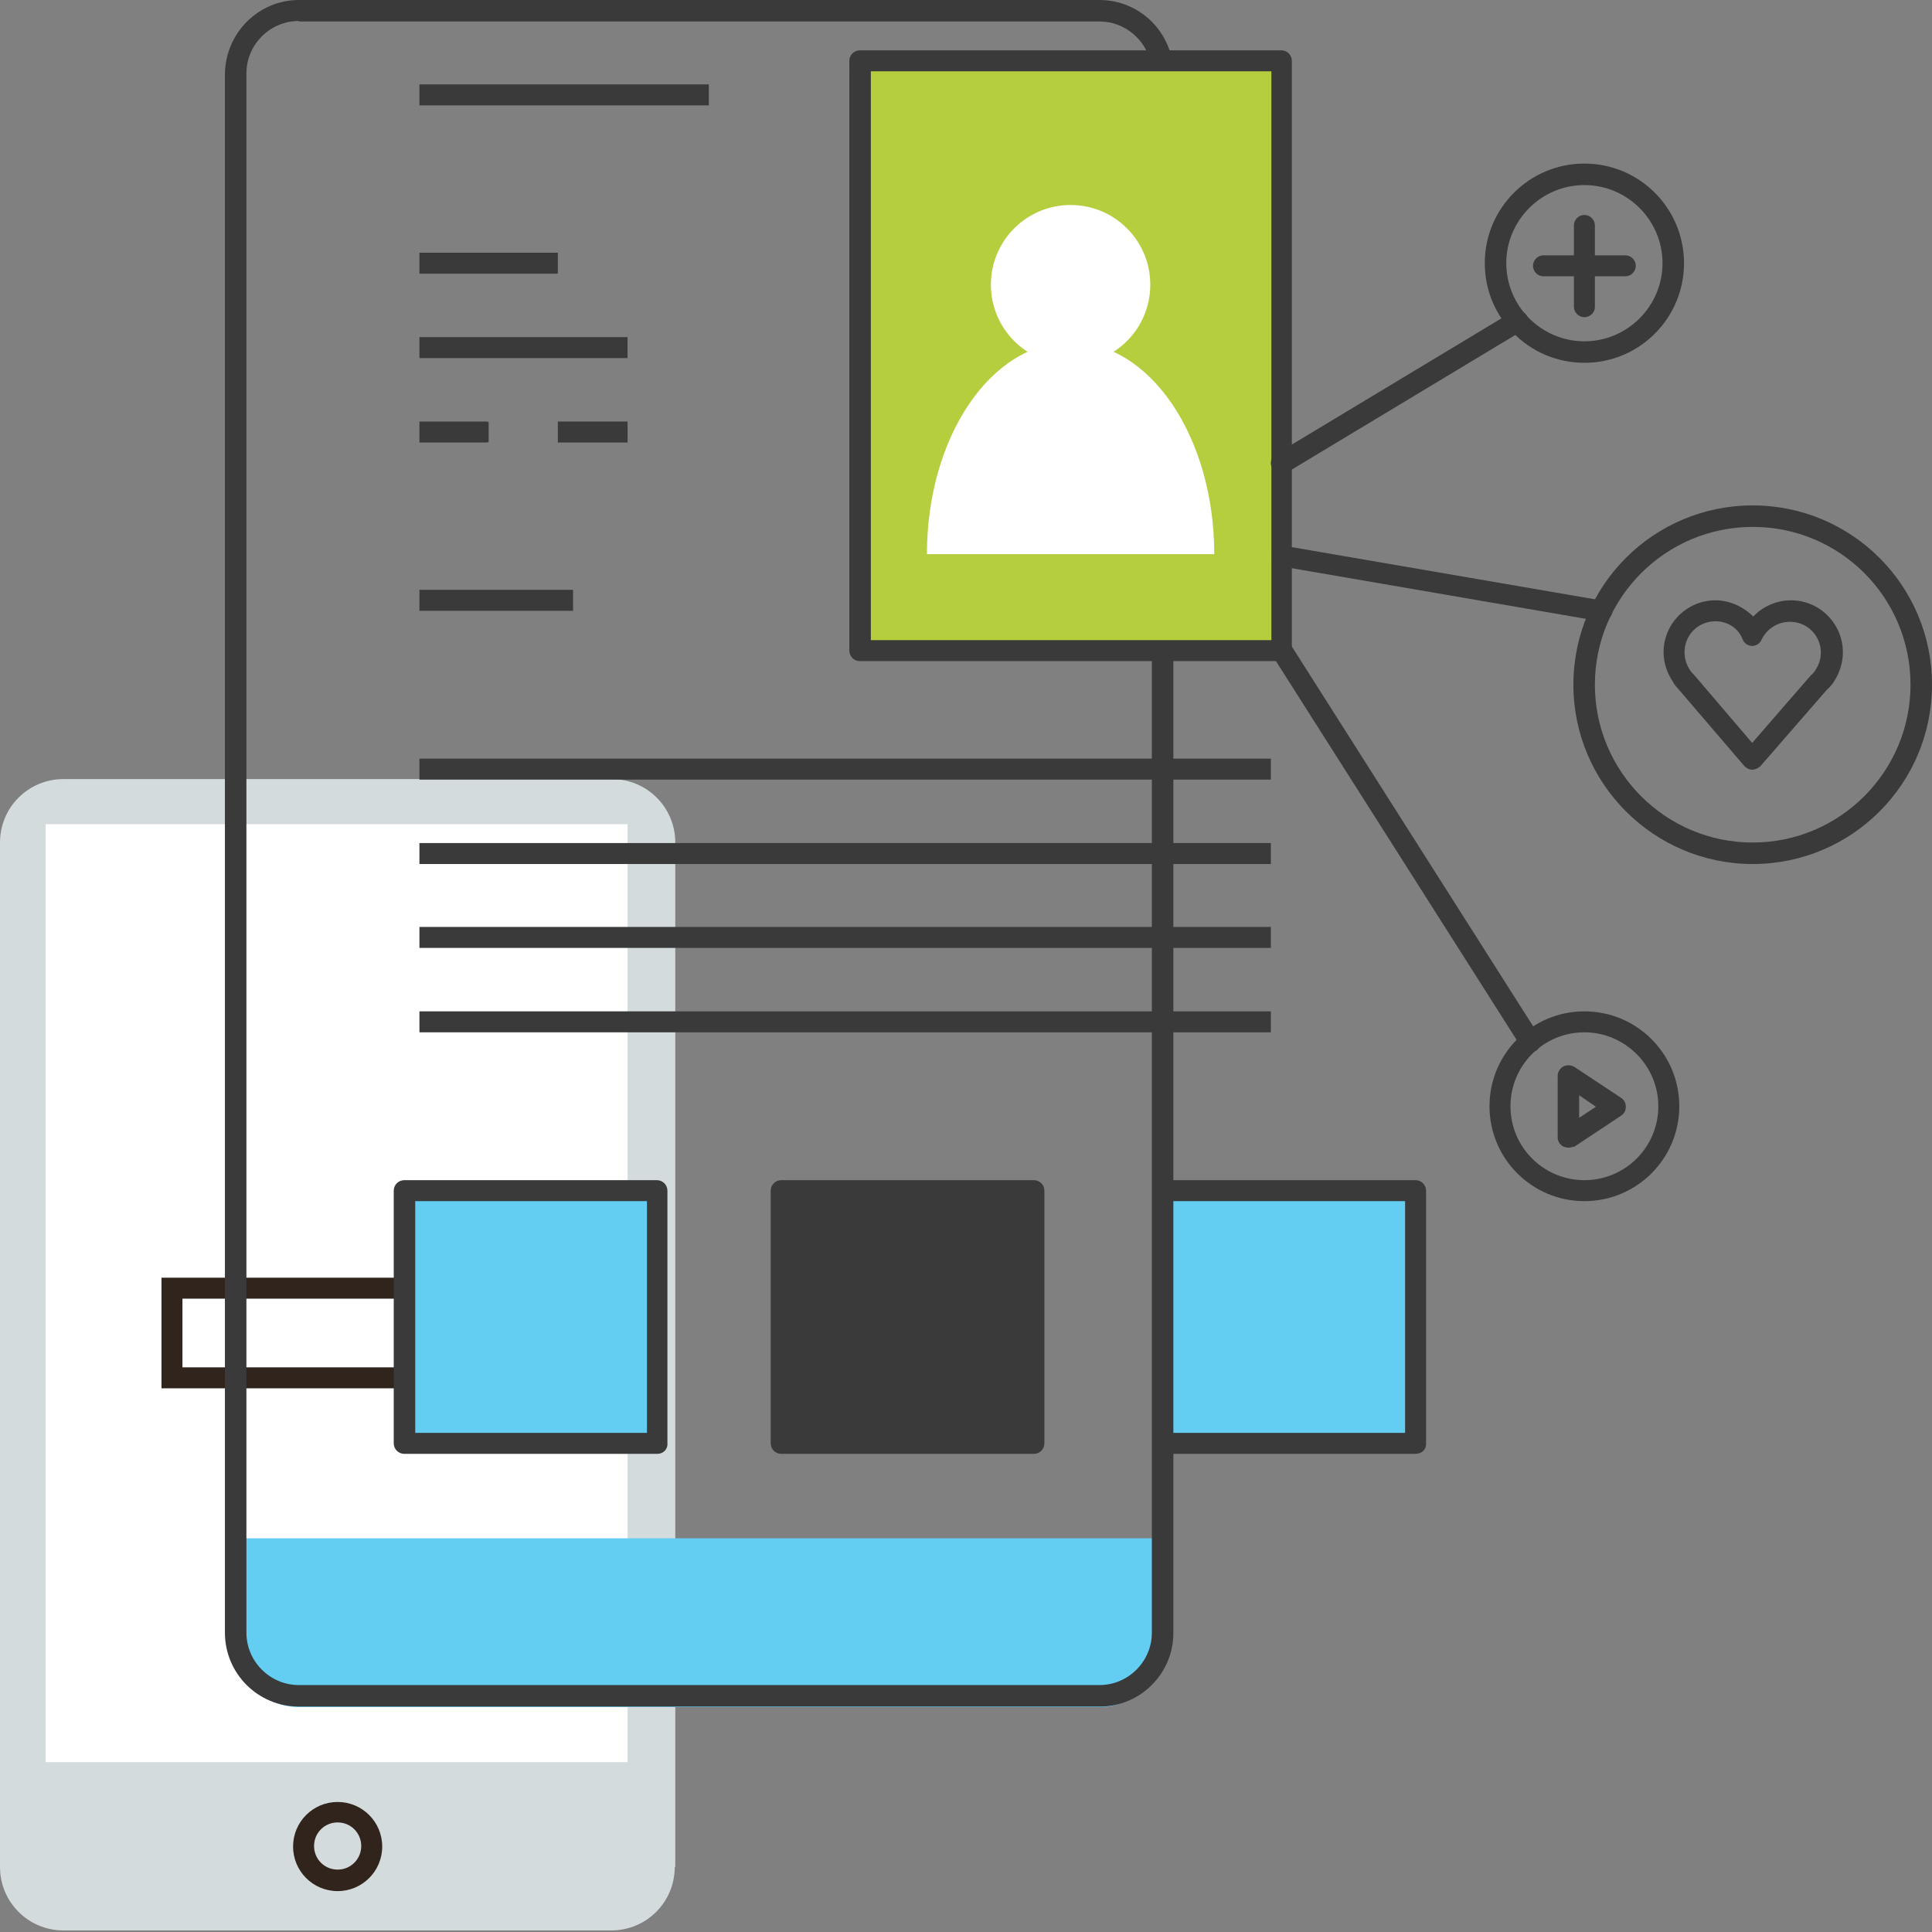 <?xml version="1.0" encoding="utf-8"?>
<!-- Generator: Adobe Illustrator 25.1.0, SVG Export Plug-In . SVG Version: 6.00 Build 0)  -->
<svg version="1.1" id="Isolation_Mode" xmlns="http://www.w3.org/2000/svg" xmlns:xlink="http://www.w3.org/1999/xlink" x="0px"
	 y="0px" viewBox="0 0 368.5 368.5" style="enable-background:new 0 0 368.5 368.5;" xml:space="preserve">
<rect x="0" y="0" width="368.5" height="368.5" fill="#808080" stroke="none"/>
<style type="text/css">
	.st0{fill:#D3DBDD;}
	.st1{fill:#FFFFFF;}
	.st2{fill:#30241C;}
	.st3{fill:#64CDF2;}
	.st4{fill:#3A3A3A;}
	.st5{fill:#B5CE3E;}
</style>
<g>
	<g>
		<g>
			<path class="st0" d="M128.7,356.1c0,6.7-5.4,12.1-12.1,12.1H12.1c-6.7,0-12.1-5.4-12.1-12.1V160.7c0-6.7,5.4-12.1,12.1-12.1
				h104.6c6.7,0,12.1,5.4,12.1,12.1V356.1z"/>
		</g>
		<g>
			<rect x="8.7" y="157.2" class="st1" width="111" height="178.9"/>
		</g>
		<g>
			<path class="st2" d="M64.4,360.7c-4.7,0-8.5-3.8-8.5-8.5s3.8-8.5,8.5-8.5c4.7,0,8.5,3.8,8.5,8.5S69.1,360.7,64.4,360.7z
				 M64.4,347.6c-2.5,0-4.5,2-4.5,4.5c0,2.5,2,4.5,4.5,4.5c2.5,0,4.5-2,4.5-4.5C68.9,349.6,66.9,347.6,64.4,347.6z"/>
		</g>
		<g>
			<path class="st2" d="M98.1,264.8H30.8v-21.1h67.3V264.8z M34.8,260.8h59.3v-13.1H34.8V260.8z"/>
		</g>
	</g>
	<g>
		<path class="st3" d="M221.8,293.4v20.1c0,6.7-5.4,12.1-12.1,12.1H57c-6.7,0-12.1-5.4-12.1-12.1v-20.1H221.8z"/>
	</g>
	<g>
		<path class="st4" d="M209.8,325.5H57c-7.8,0-14.1-6.3-14.1-14.1V14.1C43,6.3,49.3,0,57,0h152.7c7.8,0,14.1,6.3,14.1,14.1v297.4
			C223.8,319.2,217.5,325.5,209.8,325.5z M57,4c-5.5,0-10,4.5-10,10v297.4c0,5.5,4.5,10,10,10h152.7c5.5,0,10-4.5,10-10V14.1
			c0-5.5-4.5-10-10-10H57z"/>
	</g>
	<g>
		<rect x="164" y="12.9" class="st5" width="80.4" height="112.5"/>
	</g>
	<g>
		<path class="st1" d="M219.4,54.3c0,8.4-6.8,15.2-15.2,15.2c-8.4,0-15.2-6.8-15.2-15.2c0-8.4,6.8-15.2,15.2-15.2
			C212.6,39.1,219.4,45.9,219.4,54.3z"/>
	</g>
	<g>
		<path class="st1" d="M231.6,105.7c0-22.3-12.2-40.4-27.3-40.4c0,0,0,0-0.1,0c0,0,0,0-0.1,0c-15.1,0-27.3,18.1-27.3,40.4H231.6z"/>
	</g>
	<g>
		<path class="st4" d="M244.4,126.1H164c-1.1,0-2-0.9-2-2V11.6c0-1.1,0.9-2,2-2h80.4c1.1,0,2,0.9,2,2v112.5
			C246.4,125.2,245.5,126.1,244.4,126.1z M166.1,122.1h76.4V13.6h-76.4V122.1z"/>
	</g>
	<g>
		<rect x="80" y="144.7" class="st4" width="162.4" height="4"/>
	</g>
	<g>
		<rect x="80" y="16.1" class="st4" width="55.2" height="4"/>
	</g>
	<g>
		<rect x="80" y="48.2" class="st4" width="26.4" height="4"/>
	</g>
	<g>
		<rect x="80" y="64.3" class="st4" width="39.7" height="4"/>
	</g>
	<g>
		<path class="st4" d="M93.2,80.5v3.8c-0.2,0.1-0.4,0.1-0.7,0.1H80v-4h12.6C92.8,80.4,93,80.4,93.2,80.5z"/>
	</g>
	<g>
		<rect x="80" y="112.5" class="st4" width="29.3" height="4"/>
	</g>
	<g>
		<rect x="106.4" y="80.4" class="st4" width="13.3" height="4"/>
	</g>
	<g>
		<rect x="80" y="160.8" class="st4" width="162.4" height="4"/>
	</g>
	<g>
		<rect x="80" y="176.8" class="st4" width="162.4" height="4"/>
	</g>
	<g>
		<rect x="80" y="192.9" class="st4" width="162.4" height="4"/>
	</g>
	<g>
		<rect x="77.6" y="227.1" class="st3" width="48.2" height="48.2"/>
	</g>
	<g>
		<path class="st4" d="M125.4,277.3H77.1c-1.1,0-2-0.9-2-2v-48.2c0-1.1,0.9-2,2-2h48.2c1.1,0,2,0.9,2,2v48.2
			C127.4,276.4,126.5,277.3,125.4,277.3z M79.2,273.3h44.2v-44.2H79.2V273.3z"/>
	</g>
	<g>
		<rect x="149.5" y="227.1" class="st3" width="48.2" height="48.2"/>
	</g>
	<g>
		<path class="st4" d="M197.2,277.3H149c-1.1,0-2-0.9-2-2v-48.2c0-1.1,0.9-2,2-2h48.2c1.1,0,2,0.9,2,2v48.2
			C199.2,276.4,198.3,277.3,197.2,277.3z"/>
	</g>
	<g>
		<rect x="221.8" y="227.1" class="st3" width="48.2" height="48.2"/>
	</g>
	<g>
		<path class="st4" d="M270,277.3h-48.2c-1.1,0-2-0.9-2-2v-48.2c0-1.1,0.9-2,2-2H270c1.1,0,2,0.9,2,2v48.2
			C272.1,276.4,271.2,277.3,270,277.3z M223.8,273.3H268v-44.2h-44.2V273.3z"/>
	</g>
	<g>
		<g>
			<path class="st4" d="M302.2,69.2c-10.5,0-19-8.5-19-19s8.5-19,19-19c10.5,0,19,8.5,19,19S312.7,69.2,302.2,69.2z M302.2,35.3
				c-8.2,0-14.9,6.7-14.9,14.9s6.7,14.9,14.9,14.9s14.9-6.7,14.9-14.9S310.4,35.3,302.2,35.3z"/>
		</g>
		<g>
			<path class="st4" d="M302.2,60.5c-1.1,0-2-0.9-2-2V43c0-1.1,0.9-2,2-2c1.1,0,2,0.9,2,2v15.6C304.2,59.6,303.3,60.5,302.2,60.5z"
				/>
		</g>
		<g>
			<path class="st4" d="M310,52.7h-15.6c-1.1,0-2-0.9-2-2s0.9-2,2-2H310c1.1,0,2,0.9,2,2S311.1,52.7,310,52.7z"/>
		</g>
	</g>
	<g>
		<path class="st4" d="M334.3,164.8c-18.8,0-34.2-15.3-34.2-34.2s15.3-34.2,34.2-34.2s34.2,15.3,34.2,34.2S353.2,164.8,334.3,164.8z
			 M334.3,100.5c-16.6,0-30.1,13.5-30.1,30.1s13.5,30.1,30.1,30.1s30.1-13.5,30.1-30.1S351,100.5,334.3,100.5z"/>
	</g>
	<g>
		<path class="st4" d="M334.2,146.8L334.2,146.8c-0.6,0-1.1-0.3-1.5-0.7l-12.6-14.7c-0.3-0.3-0.6-0.7-0.9-1.1c0,0,0,0,0-0.1
			c-1.2-1.7-1.9-3.7-1.9-5.8c0-5.5,4.5-9.9,9.9-9.9c2.7,0,5.3,1.2,7.2,3.1c1.8-1.9,4.4-3.1,7.2-3.1c5.5,0,9.9,4.5,9.9,9.9
			c0,2-0.6,3.9-1.7,5.6c-0.1,0.1-0.1,0.2-0.2,0.3c-0.3,0.4-0.7,0.9-1.1,1.2l-12.7,14.6C335.4,146.5,334.8,146.8,334.2,146.8z
			 M327.2,118.5c-3.3,0-5.9,2.6-5.9,5.9c0,1.3,0.4,2.5,1.1,3.5c0.2,0.3,0.4,0.5,0.6,0.7c0,0,0.1,0.1,0.1,0.1l11.1,13l11.2-12.9
			c0,0,0.1-0.1,0.1-0.1c0.3-0.2,0.5-0.5,0.7-0.8c0,0,0,0,0,0c0.7-1,1.1-2.2,1.1-3.4c0-3.3-2.6-5.9-5.9-5.9c-2.3,0-4.4,1.3-5.4,3.4
			c-0.3,0.7-1,1.2-1.8,1.2c-0.8,0-1.5-0.5-1.8-1.2C331.6,119.8,329.5,118.5,327.2,118.5z"/>
	</g>
	<g>
		<path class="st4" d="M302.2,229.1c-10,0-18.1-8.1-18.1-18.1s8.1-18.1,18.1-18.1s18.1,8.1,18.1,18.1S312.2,229.1,302.2,229.1z
			 M302.2,196.9c-7.8,0-14.1,6.3-14.1,14.1c0,7.8,6.3,14.1,14.1,14.1s14.1-6.3,14.1-14.1C316.3,203.2,309.9,196.9,302.2,196.9z"/>
	</g>
	<g>
		<path class="st4" d="M299.2,218.9c-0.3,0-0.7-0.1-1-0.2c-0.7-0.4-1.1-1-1.1-1.8v-11.7c0-0.7,0.4-1.4,1.1-1.8
			c0.7-0.3,1.4-0.3,2.1,0.1l8.9,5.9c0.6,0.4,0.9,1,0.9,1.7c0,0.7-0.3,1.3-0.9,1.7l-8.9,5.9C300,218.7,299.6,218.9,299.2,218.9z
			 M301.2,208.9v4.3l3.2-2.1L301.2,208.9z"/>
	</g>
	<g>
		<path class="st4" d="M291.9,200.7c-0.7,0-1.3-0.3-1.7-0.9l-47.4-74.6c-0.6-0.9-0.3-2.2,0.6-2.8c0.9-0.6,2.2-0.3,2.8,0.6l47.4,74.6
			c0.6,0.9,0.3,2.2-0.6,2.8C292.6,200.6,292.2,200.7,291.9,200.7z"/>
	</g>
	<g>
		<path class="st4" d="M305.5,118.5c-0.1,0-0.2,0-0.3,0l-61-10.5c-1.1-0.2-1.8-1.2-1.6-2.3c0.2-1.1,1.2-1.8,2.3-1.6l61,10.5
			c1.1,0.2,1.8,1.2,1.6,2.3C307.3,117.8,306.4,118.5,305.5,118.5z"/>
	</g>
	<g>
		<path class="st4" d="M244.4,90.4c-0.7,0-1.3-0.3-1.7-1c-0.6-1-0.3-2.2,0.7-2.8l45-27.1c0.9-0.6,2.2-0.3,2.8,0.7
			c0.6,1,0.3,2.2-0.7,2.8l-45,27.1C245.1,90.3,244.8,90.4,244.4,90.4z"/>
	</g>
</g>
</svg>
